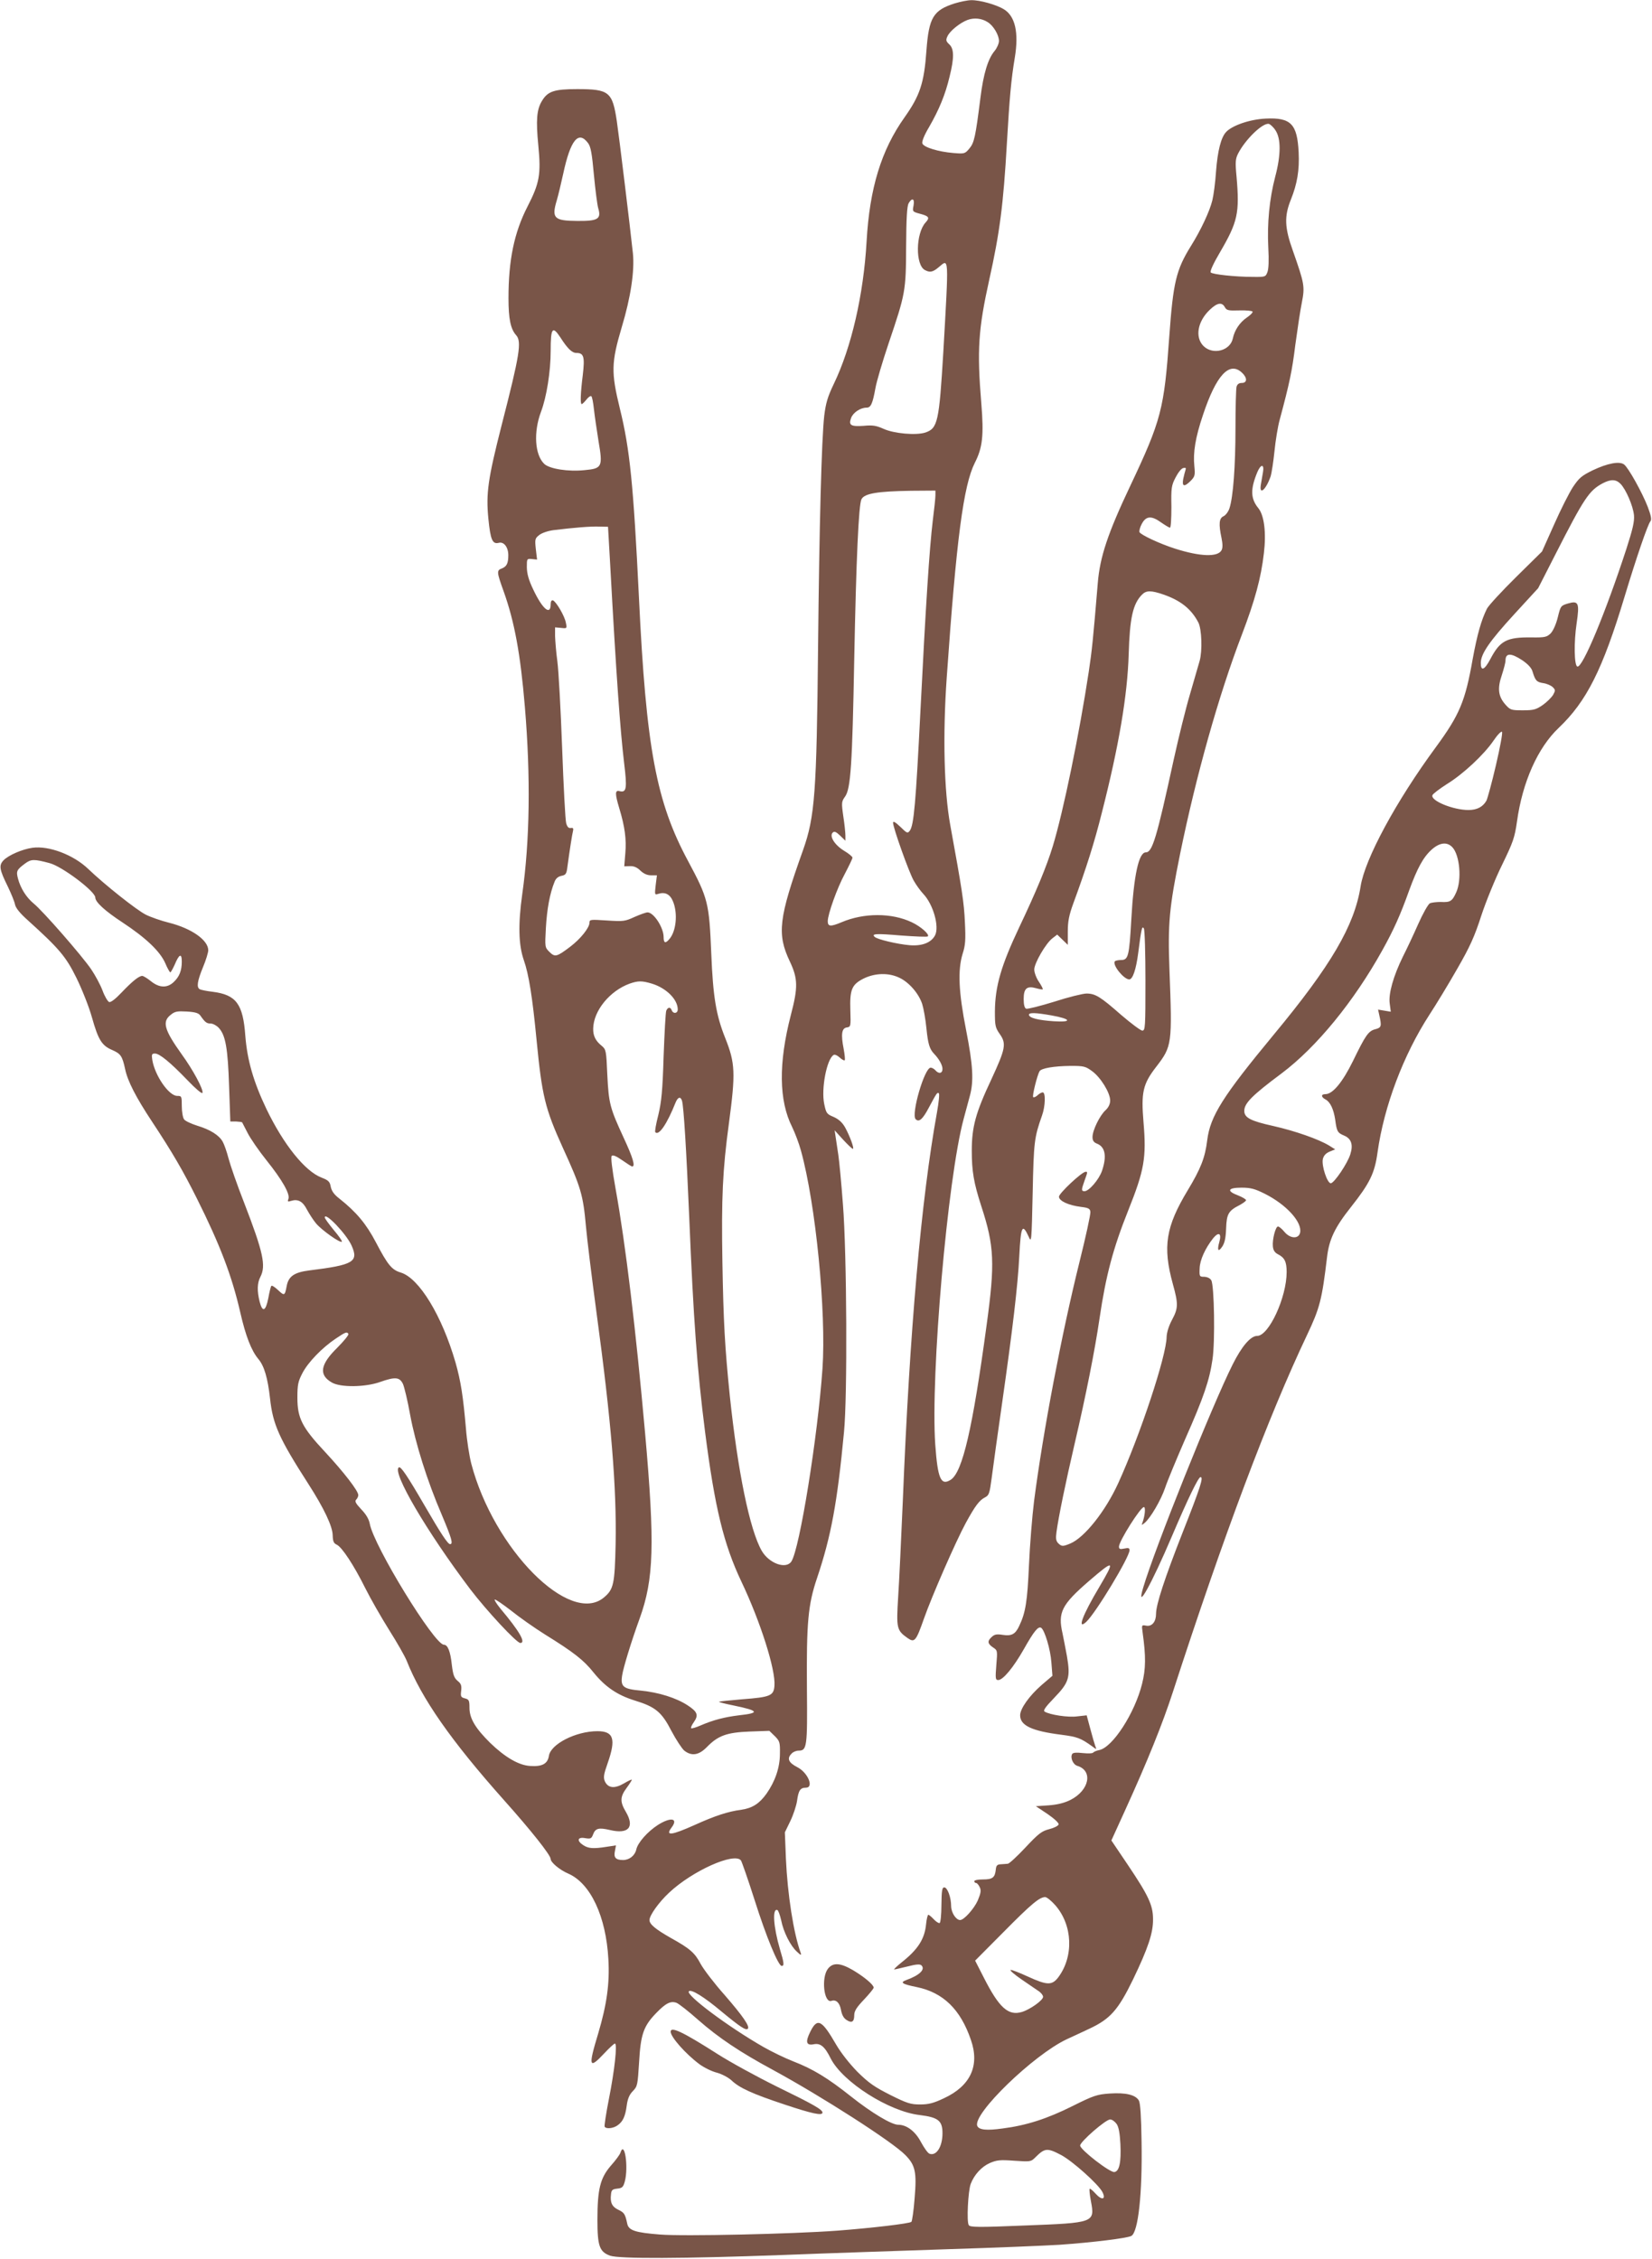 <?xml version="1.0" standalone="no"?>
<!DOCTYPE svg PUBLIC "-//W3C//DTD SVG 20010904//EN"
 "http://www.w3.org/TR/2001/REC-SVG-20010904/DTD/svg10.dtd">
<svg version="1.0" xmlns="http://www.w3.org/2000/svg"
 width="936pt" height="1280pt" viewBox="0 0 936 1280"
 preserveAspectRatio="xMidYMid meet">
<g transform="translate(0,1280) scale(0.1,-0.1)"
fill="#795548" stroke="none">
<path d="M5410 12781 c-122 -39 -147 -79 -161 -268 -13 -184 -37 -255 -124
-378 -132 -186 -198 -402 -215 -703 -17 -301 -86 -601 -186 -808 -35 -73 -45
-108 -54 -180 -15 -133 -28 -622 -35 -1314 -8 -822 -18 -958 -85 -1147 -138
-386 -149 -475 -75 -631 46 -97 47 -147 6 -303 -71 -274 -68 -486 7 -635 16
-33 39 -93 50 -134 84 -303 144 -916 122 -1236 -27 -385 -129 -1019 -176
-1092 -30 -46 -126 -12 -168 60 -68 118 -136 451 -181 878 -28 275 -36 416
-42 760 -6 362 1 520 37 785 38 285 36 340 -21 483 -52 130 -69 234 -79 477
-12 290 -18 314 -131 525 -181 336 -238 639 -279 1497 -31 634 -51 838 -108
1068 -50 205 -49 260 11 462 51 169 73 319 63 417 -16 151 -78 660 -91 748
-25 168 -43 183 -225 183 -130 0 -167 -12 -200 -68 -29 -48 -34 -107 -20 -251
16 -163 7 -214 -61 -346 -76 -148 -108 -304 -108 -520 0 -117 12 -174 43 -209
33 -36 21 -110 -82 -511 -77 -303 -89 -384 -75 -529 12 -120 23 -146 59 -137
29 8 54 -25 54 -70 0 -46 -9 -64 -36 -75 -31 -11 -30 -20 10 -131 61 -171 95
-354 120 -655 33 -395 28 -757 -15 -1060 -24 -171 -21 -288 9 -374 28 -79 49
-211 72 -451 31 -319 48 -389 149 -612 103 -225 115 -268 131 -446 6 -69 33
-289 60 -490 84 -619 114 -987 108 -1310 -5 -226 -11 -256 -66 -302 -193 -162
-625 274 -752 759 -11 43 -25 132 -30 198 -16 184 -29 268 -59 374 -77 266
-206 478 -310 510 -51 15 -74 43 -141 171 -55 105 -111 172 -207 248 -30 23
-44 43 -49 67 -5 29 -13 37 -52 52 -94 36 -215 187 -312 388 -74 155 -109 277
-120 415 -13 182 -52 233 -185 250 -35 4 -68 11 -74 15 -18 11 -13 46 19 124
17 40 30 84 30 96 0 58 -95 124 -221 156 -45 11 -105 32 -133 46 -53 27 -232
169 -326 259 -83 80 -223 133 -316 120 -58 -8 -136 -42 -164 -71 -27 -29 -24
-51 25 -150 18 -38 37 -83 40 -100 4 -20 28 -50 73 -90 177 -160 216 -206 275
-326 31 -63 71 -163 88 -224 36 -128 56 -160 115 -185 48 -21 57 -34 73 -108
14 -68 62 -161 152 -297 117 -177 177 -281 254 -435 132 -264 199 -440 246
-645 31 -136 63 -218 103 -266 33 -39 53 -107 66 -223 16 -148 51 -226 218
-486 88 -137 136 -239 137 -289 1 -36 6 -46 23 -54 29 -13 97 -116 162 -247
29 -58 89 -163 134 -235 45 -71 90 -150 100 -175 85 -215 251 -453 552 -791
151 -169 264 -311 264 -333 0 -19 51 -62 100 -83 126 -55 214 -243 227 -485 8
-138 -9 -257 -58 -422 -57 -188 -52 -204 35 -111 28 30 55 55 60 55 15 0 -2
-153 -34 -314 -16 -82 -27 -153 -24 -157 8 -14 48 -10 72 7 31 21 45 51 53
113 5 38 15 62 35 82 26 27 27 35 35 163 9 158 25 205 97 279 54 56 82 70 115
58 13 -5 68 -48 122 -96 117 -103 239 -184 424 -284 276 -150 680 -409 751
-483 56 -57 65 -96 52 -246 -5 -68 -14 -128 -18 -132 -10 -10 -224 -35 -419
-50 -254 -19 -874 -33 -1006 -22 -139 11 -177 23 -185 61 -12 56 -17 63 -50
79 -36 17 -48 41 -42 88 2 24 8 29 35 32 28 3 34 8 43 40 22 81 -1 238 -25
163 -3 -10 -27 -43 -54 -73 -60 -70 -76 -132 -76 -308 0 -148 12 -180 72 -202
53 -18 411 -17 978 4 253 10 676 24 940 33 264 8 548 20 630 25 184 13 381 37
405 50 39 21 63 238 58 534 -2 144 -7 218 -15 233 -19 33 -75 46 -165 40 -72
-5 -91 -11 -211 -71 -144 -72 -262 -110 -396 -127 -92 -13 -135 -8 -144 15
-26 68 318 401 506 490 29 13 88 41 131 61 117 55 162 106 246 279 85 177 114
263 113 341 0 79 -26 134 -143 308 l-93 138 76 167 c129 283 215 497 273 676
289 890 539 1556 759 2020 73 154 85 200 114 443 12 101 44 168 136 284 106
134 134 191 150 309 37 263 147 553 294 780 38 58 109 175 158 261 72 125 98
183 136 301 26 79 79 209 118 288 62 128 71 153 84 244 31 225 118 419 236
531 158 150 249 330 374 745 68 225 131 408 146 426 8 10 4 31 -15 82 -31 80
-109 221 -134 240 -26 20 -94 7 -178 -33 -63 -31 -77 -43 -112 -95 -22 -34
-70 -129 -107 -213 l-68 -152 -147 -145 c-81 -80 -155 -160 -165 -179 -32 -64
-55 -145 -81 -286 -42 -239 -74 -315 -208 -498 -226 -307 -403 -635 -427 -790
-35 -222 -167 -448 -493 -841 -287 -347 -359 -460 -376 -597 -12 -99 -37 -162
-110 -283 -125 -207 -143 -320 -85 -531 32 -115 31 -138 -5 -205 -18 -34 -29
-70 -30 -95 -1 -108 -150 -557 -274 -829 -73 -160 -191 -308 -271 -342 -43
-18 -50 -18 -70 2 -12 13 -14 27 -9 63 11 83 52 282 103 501 64 274 114 526
141 710 36 244 77 397 162 610 92 230 104 300 87 501 -14 169 -4 216 72 314
90 117 91 128 75 550 -10 263 -1 353 60 655 91 445 219 901 350 1243 74 194
109 322 125 462 14 116 2 214 -31 255 -45 55 -46 108 -6 205 20 47 40 46 32 0
-3 -19 -9 -51 -12 -70 -11 -64 28 -32 55 45 6 19 16 84 22 143 6 60 19 141 30
180 55 205 70 275 88 422 12 88 28 196 37 240 18 92 15 107 -51 295 -47 131
-49 195 -11 289 36 90 49 167 44 268 -8 161 -44 198 -187 191 -89 -4 -191 -39
-225 -77 -28 -31 -47 -105 -56 -221 -4 -63 -14 -137 -21 -165 -15 -62 -65
-169 -122 -260 -83 -134 -100 -205 -122 -512 -29 -410 -45 -474 -222 -848
-126 -266 -171 -401 -183 -548 -27 -324 -33 -382 -51 -502 -53 -350 -144 -793
-204 -990 -35 -115 -95 -259 -190 -459 -103 -218 -137 -335 -138 -478 0 -80 2
-91 28 -128 38 -54 32 -83 -48 -256 -89 -189 -111 -270 -111 -404 0 -117 11
-182 54 -315 74 -226 78 -324 30 -674 -79 -584 -136 -832 -203 -876 -56 -36
-74 5 -88 200 -27 394 70 1509 161 1845 11 41 27 100 35 130 23 84 18 173 -21
372 -43 218 -48 340 -20 433 16 49 18 80 13 180 -5 112 -16 183 -83 550 -35
192 -43 506 -20 835 55 788 95 1089 159 1217 44 86 52 155 37 337 -25 303 -17
421 45 701 59 265 80 423 100 775 15 257 24 360 45 485 23 141 2 234 -63 273
-43 26 -136 52 -184 51 -21 0 -63 -9 -93 -18z m187 -107 c32 -20 63 -73 63
-106 0 -14 -11 -40 -25 -57 -37 -44 -63 -128 -80 -265 -28 -222 -35 -255 -63
-288 -25 -30 -28 -30 -91 -25 -84 7 -167 32 -175 54 -4 10 10 46 38 93 57 99
92 184 116 285 27 108 26 159 -2 184 -18 17 -20 24 -10 45 13 30 71 77 114 93
38 14 82 9 115 -13z m1630 -613 c31 -47 31 -139 -2 -263 -33 -126 -46 -265
-39 -401 4 -71 2 -122 -5 -139 -10 -27 -13 -28 -83 -27 -98 0 -227 14 -238 25
-6 6 16 53 52 114 101 173 112 222 94 430 -8 83 -6 100 9 130 41 80 139 175
174 168 8 -2 26 -18 38 -37z m-3895 -72 c15 -20 22 -58 33 -180 8 -85 19 -169
24 -187 19 -63 0 -75 -118 -74 -132 1 -147 15 -116 118 8 27 24 94 36 149 41
191 86 248 141 174z m1844 -354 c-7 -34 -6 -35 39 -47 49 -13 54 -22 29 -49
-56 -62 -58 -240 -4 -269 29 -16 46 -12 80 17 57 48 56 68 25 -477 -24 -402
-32 -437 -102 -461 -53 -17 -178 -6 -237 21 -40 18 -61 22 -112 17 -73 -5 -87
3 -72 44 11 31 53 59 88 59 24 0 34 22 50 110 6 36 40 151 75 255 95 281 98
294 99 550 1 159 5 226 14 243 20 34 35 27 28 -13z m1764 -576 c10 -18 20 -20
83 -18 39 1 72 -2 74 -7 2 -5 -13 -20 -32 -33 -40 -27 -70 -71 -80 -119 -15
-70 -113 -95 -166 -43 -50 50 -34 141 37 207 41 39 68 43 84 13z m-3765 -171
c41 -64 66 -88 91 -88 42 0 48 -22 36 -125 -13 -104 -15 -165 -6 -165 3 0 15
11 26 25 11 14 23 23 28 20 5 -3 11 -36 15 -73 4 -37 16 -118 26 -181 25 -146
21 -156 -78 -165 -93 -10 -199 7 -229 35 -54 51 -62 180 -19 295 32 84 55 229
55 346 0 130 10 144 55 76z m3862 -200 c31 -29 30 -58 -1 -58 -16 0 -26 -7
-30 -22 -3 -13 -6 -118 -6 -235 0 -215 -13 -389 -34 -453 -6 -19 -21 -39 -33
-45 -26 -11 -29 -44 -12 -124 7 -35 7 -56 0 -69 -21 -40 -122 -36 -263 9 -88
28 -196 79 -202 94 -2 7 3 28 13 46 24 46 55 48 109 9 23 -16 46 -30 51 -30 5
0 8 52 8 118 -2 107 0 121 24 167 14 27 33 52 44 53 13 3 16 0 12 -11 -3 -9
-9 -32 -13 -51 -8 -44 6 -47 43 -10 23 24 25 31 20 83 -8 76 6 163 49 290 75
226 150 306 221 239z m2144 -629 c31 -31 72 -126 77 -179 3 -35 -7 -78 -43
-190 -118 -362 -249 -677 -278 -667 -18 6 -20 138 -4 245 17 116 11 130 -50
112 -40 -12 -41 -14 -57 -79 -10 -40 -26 -75 -40 -90 -22 -21 -32 -24 -107
-23 -142 2 -180 -18 -235 -123 -33 -62 -54 -71 -54 -22 0 52 49 123 191 278
l134 146 99 194 c162 318 190 359 266 400 46 24 75 24 101 -2z m-3881 -66 c0
-16 -7 -80 -15 -143 -19 -158 -40 -482 -70 -1080 -26 -517 -37 -646 -60 -677
-13 -17 -16 -15 -54 22 -27 26 -41 34 -41 23 0 -28 90 -281 117 -328 14 -25
38 -58 54 -75 57 -60 92 -186 67 -235 -22 -42 -74 -62 -145 -56 -69 6 -183 33
-197 47 -20 18 6 20 148 8 81 -6 150 -9 153 -5 11 11 -40 56 -91 80 -114 54
-271 54 -398 0 -62 -26 -78 -25 -78 6 0 39 53 188 96 267 24 46 44 87 44 93 0
6 -22 24 -49 40 -53 33 -83 82 -63 102 9 9 19 5 42 -17 l30 -29 0 29 c0 16 -5
65 -12 110 -11 77 -10 83 10 111 32 44 41 180 52 779 11 564 25 876 41 906 17
33 90 45 282 48 l137 1 0 -27z m-1843 -388 c35 -639 57 -941 79 -1127 18 -147
14 -171 -26 -161 -26 7 -26 -15 -1 -98 31 -102 41 -175 34 -254 l-6 -74 32 1
c22 1 41 -7 59 -25 19 -18 39 -27 61 -27 l33 0 -7 -56 c-6 -54 -6 -56 15 -49
39 12 67 -2 84 -45 27 -68 17 -168 -22 -212 -22 -26 -32 -22 -32 12 0 54 -56
140 -91 140 -9 0 -42 -12 -74 -26 -54 -25 -63 -26 -156 -20 -93 6 -99 6 -99
-12 0 -29 -51 -93 -111 -138 -74 -56 -85 -59 -116 -28 -26 26 -26 27 -20 137
6 105 22 194 49 260 7 19 20 30 39 34 25 5 29 11 34 52 12 89 27 186 32 204 3
13 0 17 -13 15 -12 -2 -20 6 -26 27 -5 17 -15 208 -23 427 -8 218 -20 438 -27
490 -7 51 -12 116 -13 143 l0 50 34 -3 c34 -4 34 -3 27 30 -7 38 -55 119 -73
126 -8 2 -13 -6 -13 -22 0 -66 -46 -28 -98 82 -27 56 -36 90 -37 127 0 49 0
50 29 47 l29 -3 -7 59 c-6 56 -5 61 19 80 15 12 50 24 82 28 114 14 210 22
258 20 l50 -1 12 -210z m3135 -174 c98 -34 158 -82 198 -159 19 -38 23 -160 7
-217 -8 -27 -33 -113 -55 -190 -23 -77 -64 -243 -92 -370 -97 -446 -121 -525
-158 -525 -40 0 -68 -129 -82 -378 -12 -212 -17 -232 -59 -232 -16 0 -32 -4
-35 -8 -13 -22 51 -101 82 -102 20 0 39 57 51 150 18 142 22 155 32 139 5 -8
9 -141 9 -296 0 -264 -1 -283 -18 -283 -9 0 -64 41 -121 90 -116 102 -145 120
-195 120 -20 0 -102 -20 -182 -46 -81 -25 -153 -43 -160 -40 -9 4 -14 22 -14
55 0 60 18 76 71 61 18 -5 34 -8 37 -6 2 3 -8 22 -22 43 -14 20 -26 52 -26 69
0 36 66 150 104 178 l26 20 30 -29 30 -29 0 75 c0 58 7 93 31 159 75 204 120
347 162 515 97 380 145 665 152 897 6 207 24 287 76 339 24 24 51 24 121 0z
m2034 -373 c32 -22 52 -44 57 -63 16 -52 23 -60 61 -66 21 -3 45 -14 54 -23
15 -15 15 -19 2 -43 -9 -15 -35 -41 -59 -58 -38 -26 -51 -30 -113 -30 -66 0
-71 2 -98 32 -41 46 -47 91 -21 167 11 34 21 71 21 83 0 44 31 44 96 1z m-150
-593 c-23 -99 -48 -190 -54 -202 -20 -35 -53 -53 -102 -53 -87 0 -216 53 -204
84 3 8 40 36 82 63 93 57 211 168 264 246 22 33 44 55 48 50 5 -4 -11 -89 -34
-188z m-247 -466 c42 -45 54 -184 22 -255 -23 -51 -33 -58 -88 -55 -24 0 -52
-3 -62 -8 -10 -6 -40 -59 -66 -118 -26 -59 -65 -142 -86 -183 -54 -110 -83
-211 -75 -267 l6 -46 -36 6 -36 6 7 -32 c14 -62 12 -70 -22 -79 -40 -10 -56
-34 -127 -180 -59 -120 -115 -188 -156 -188 -26 0 -26 -16 0 -30 27 -14 46
-55 55 -114 9 -68 13 -75 51 -91 40 -17 52 -51 35 -105 -15 -51 -92 -165 -111
-165 -20 0 -53 99 -45 137 5 20 17 33 38 42 l32 13 -35 22 c-60 36 -190 82
-318 111 -127 28 -162 47 -162 85 0 43 43 87 212 213 198 149 409 407 570 697
64 115 102 199 152 339 46 126 80 189 128 232 45 40 87 45 117 13z m-7948 -90
c70 -18 259 -160 259 -195 0 -26 55 -76 154 -141 132 -87 212 -163 242 -230
12 -29 26 -53 29 -53 3 0 14 20 25 44 25 60 40 67 40 17 0 -52 -14 -86 -46
-116 -37 -35 -82 -33 -129 5 -21 17 -43 30 -49 30 -19 0 -58 -32 -117 -94 -36
-38 -61 -57 -71 -54 -8 4 -25 32 -37 65 -12 32 -41 86 -64 120 -53 78 -276
333 -326 373 -41 34 -74 85 -89 141 -11 42 -8 50 39 85 35 26 51 27 140 3z
m4816 -650 c54 -26 108 -88 128 -148 8 -25 19 -87 24 -138 9 -90 18 -118 44
-145 27 -28 47 -63 47 -85 0 -26 -21 -30 -40 -8 -7 8 -19 15 -27 15 -35 0
-112 -265 -85 -292 19 -19 40 -1 76 68 44 82 46 85 55 79 5 -2 0 -51 -10 -107
-90 -498 -155 -1236 -194 -2208 -9 -206 -20 -448 -26 -537 -11 -180 -9 -191
53 -235 40 -28 48 -18 93 110 43 123 180 437 237 542 53 97 77 129 109 145 23
12 26 22 38 112 7 54 34 251 61 438 56 392 87 651 95 815 9 174 17 191 54 111
15 -35 16 -26 22 249 6 290 9 314 53 439 19 52 21 131 4 131 -6 0 -20 -7 -30
-17 -10 -9 -21 -13 -24 -10 -7 6 23 125 36 147 11 17 81 29 176 30 74 0 84 -2
122 -30 48 -35 102 -122 102 -166 0 -20 -9 -39 -26 -55 -33 -30 -74 -114 -74
-152 0 -20 7 -30 24 -37 48 -18 58 -71 30 -154 -17 -50 -74 -116 -99 -116 -19
0 -19 7 0 60 18 50 18 50 6 50 -21 0 -151 -122 -151 -141 0 -24 53 -49 125
-58 42 -5 51 -10 53 -28 2 -12 -26 -141 -62 -285 -101 -407 -205 -953 -257
-1353 -11 -88 -24 -252 -29 -365 -9 -203 -19 -268 -55 -343 -22 -48 -44 -59
-95 -51 -31 5 -45 3 -60 -11 -27 -24 -25 -39 6 -60 26 -17 26 -18 19 -101 -6
-76 -5 -84 11 -84 27 0 86 71 145 175 57 101 81 131 98 121 20 -13 53 -123 58
-196 l6 -76 -61 -52 c-70 -61 -122 -134 -122 -172 0 -58 67 -89 233 -110 91
-12 109 -18 177 -67 23 -18 24 -17 16 2 -4 11 -17 55 -28 97 l-21 78 -54 -6
c-51 -7 -155 9 -184 27 -10 6 3 25 53 77 85 88 94 116 73 238 -9 48 -20 106
-25 129 -27 118 -5 162 150 296 144 124 150 121 59 -33 -95 -159 -129 -249
-74 -198 55 52 245 367 245 406 0 12 -7 14 -30 9 -24 -5 -30 -3 -30 11 0 31
122 224 141 224 11 0 6 -50 -8 -88 -6 -15 -5 -16 12 -2 33 27 93 130 116 198
12 37 64 162 114 277 105 237 138 334 155 453 15 99 10 418 -7 447 -7 12 -22
19 -40 20 -27 0 -28 2 -26 47 1 48 32 115 77 172 31 37 48 28 35 -20 -14 -49
-7 -62 16 -28 14 21 20 49 22 103 3 82 13 100 76 132 20 11 37 23 37 28 0 5
-20 17 -45 27 -67 25 -59 44 19 44 52 0 75 -6 133 -35 123 -62 213 -162 199
-221 -9 -36 -57 -33 -89 6 -14 17 -30 30 -36 30 -14 0 -33 -74 -29 -113 2 -22
11 -35 28 -44 38 -19 50 -42 50 -101 0 -144 -101 -362 -167 -362 -37 0 -87
-58 -139 -162 -115 -229 -442 -1044 -507 -1265 -42 -140 46 17 163 292 92 216
150 335 162 335 18 0 0 -57 -101 -313 -102 -260 -151 -409 -151 -462 0 -45
-23 -73 -56 -67 -26 5 -26 4 -20 -39 19 -136 18 -206 -3 -290 -41 -166 -167
-361 -243 -376 -16 -3 -31 -10 -34 -14 -3 -5 -29 -6 -58 -3 -36 4 -56 3 -61
-5 -12 -20 4 -59 28 -67 91 -27 70 -138 -37 -193 -34 -17 -72 -27 -123 -31
l-74 -5 66 -44 c38 -26 65 -51 63 -59 -2 -8 -25 -20 -53 -27 -43 -11 -61 -25
-135 -104 -47 -50 -92 -92 -100 -92 -8 -1 -26 -2 -40 -3 -20 -1 -26 -7 -28
-31 -5 -45 -19 -55 -73 -55 -27 0 -49 -4 -49 -10 0 -5 5 -10 10 -10 6 0 15
-11 21 -24 9 -18 6 -34 -11 -75 -21 -47 -78 -111 -100 -111 -23 0 -50 41 -51
78 0 51 -21 107 -39 107 -12 0 -15 -18 -16 -99 0 -55 -5 -101 -10 -103 -6 -2
-21 8 -34 22 -13 14 -27 25 -30 25 -4 0 -10 -24 -13 -54 -8 -84 -47 -144 -140
-217 -27 -22 -45 -39 -40 -39 4 0 38 8 75 17 50 13 71 14 79 6 23 -23 -11 -56
-86 -83 -38 -14 -24 -23 60 -40 149 -31 247 -126 306 -299 51 -146 -2 -261
-153 -331 -57 -27 -86 -35 -134 -35 -54 0 -74 6 -170 54 -89 45 -121 67 -185
130 -46 47 -94 108 -122 156 -81 140 -106 153 -146 72 -29 -58 -23 -79 19 -71
38 8 63 -12 97 -81 68 -133 330 -300 504 -320 105 -13 129 -32 129 -103 0 -77
-35 -131 -74 -116 -9 3 -30 33 -48 66 -32 61 -81 98 -129 98 -38 0 -151 68
-267 160 -132 105 -216 156 -327 199 -44 17 -121 54 -170 82 -199 114 -441
295 -422 315 13 14 86 -31 187 -116 103 -85 136 -107 147 -96 13 13 -28 72
-132 192 -58 65 -118 144 -135 175 -33 63 -60 87 -170 148 -86 49 -120 77
-120 101 0 27 54 102 111 155 132 124 369 230 407 183 5 -7 40 -107 77 -223
67 -212 135 -375 154 -375 15 0 14 16 -10 95 -37 127 -44 232 -15 222 6 -2 15
-28 22 -58 13 -67 53 -146 90 -179 21 -20 26 -21 21 -7 -41 112 -75 334 -84
533 l-6 151 31 64 c17 35 34 87 38 114 8 59 18 75 50 75 47 0 12 85 -48 116
-51 26 -61 50 -32 78 8 9 26 16 39 16 47 0 50 21 47 348 -3 378 6 479 58 632
78 232 114 422 152 825 20 201 16 1014 -6 1290 -9 121 -21 247 -26 280 -5 33
-12 78 -15 100 l-6 40 48 -53 c26 -28 51 -52 55 -52 10 0 -17 73 -44 122 -16
28 -36 46 -65 59 -39 16 -42 21 -53 73 -18 86 14 254 53 278 7 4 21 -2 34 -14
13 -12 26 -19 29 -16 3 3 0 33 -6 65 -16 82 -11 117 18 121 22 3 23 6 20 95
-4 120 8 148 75 182 65 32 143 34 204 4z m-1403 -33 c81 -25 146 -89 146 -146
0 -23 -25 -27 -34 -5 -7 20 -22 19 -31 -2 -4 -10 -10 -126 -15 -258 -6 -197
-12 -257 -30 -333 -13 -50 -21 -95 -17 -98 20 -21 66 46 115 169 13 31 28 35
36 10 10 -32 25 -283 41 -658 24 -583 45 -867 90 -1220 55 -428 105 -635 206
-848 107 -225 194 -498 187 -589 -4 -57 -23 -65 -182 -77 -71 -6 -130 -12
-132 -14 -3 -2 36 -12 86 -22 140 -29 147 -42 26 -55 -81 -10 -144 -26 -218
-58 -25 -11 -49 -18 -52 -15 -3 3 4 19 15 34 28 40 21 59 -34 95 -65 43 -165
74 -266 84 -100 9 -116 22 -106 86 6 42 52 193 99 322 81 224 87 420 31 1052
-52 582 -110 1068 -167 1383 -21 118 -28 181 -22 187 7 7 27 -2 60 -25 27 -19
52 -35 56 -35 19 0 4 50 -48 162 -78 169 -85 194 -93 357 -6 138 -7 144 -32
165 -35 28 -49 57 -48 98 2 101 94 213 206 254 49 17 70 17 127 0z m-2558
-182 c26 -37 35 -44 58 -44 12 0 33 -11 45 -24 39 -41 52 -116 59 -331 l7
-200 32 0 c18 -1 33 -3 35 -5 2 -3 15 -30 31 -60 15 -30 63 -100 107 -155 89
-111 135 -192 124 -219 -6 -15 -3 -17 15 -11 39 12 66 -2 90 -49 13 -24 36
-60 52 -79 31 -37 137 -113 146 -103 3 3 -18 33 -46 66 -28 34 -51 66 -51 71
0 35 123 -94 152 -159 41 -92 12 -110 -240 -141 -86 -11 -118 -34 -128 -90
-10 -54 -13 -55 -49 -21 -18 17 -35 28 -38 23 -3 -4 -11 -36 -17 -70 -15 -75
-33 -81 -49 -19 -15 61 -14 105 4 140 33 63 17 139 -92 421 -39 99 -78 212
-88 250 -10 39 -25 81 -33 95 -20 37 -71 69 -144 91 -35 11 -69 27 -75 36 -7
9 -13 43 -13 75 0 56 -1 58 -26 58 -47 0 -126 114 -141 203 -5 32 -3 37 15 37
26 0 87 -50 186 -153 43 -45 80 -77 83 -70 7 18 -53 130 -117 218 -100 140
-113 186 -62 225 23 19 37 21 91 18 49 -3 67 -9 77 -24z m4822 2 c112 -20 119
-40 12 -33 -89 6 -140 19 -140 37 0 13 38 12 128 -4z m-3984 -1805 c3 -5 -25
-40 -63 -78 -97 -95 -106 -154 -31 -197 49 -29 190 -27 274 3 85 30 110 28
129 -11 8 -18 27 -97 41 -176 30 -161 96 -373 180 -568 55 -131 65 -164 46
-164 -13 0 -54 63 -145 220 -97 167 -134 222 -145 215 -41 -25 158 -364 404
-690 93 -122 263 -305 284 -305 34 0 -6 68 -112 194 -21 26 -36 49 -33 52 3 3
44 -25 92 -62 47 -38 134 -99 193 -136 163 -101 219 -145 274 -214 67 -83 135
-129 234 -160 118 -36 153 -65 209 -174 26 -49 59 -99 72 -110 42 -33 83 -26
128 20 63 65 113 83 242 88 l112 4 31 -30 c28 -28 30 -36 29 -99 0 -79 -27
-157 -76 -227 -40 -56 -80 -82 -142 -91 -76 -10 -149 -34 -264 -86 -134 -60
-169 -64 -132 -15 40 53 -4 61 -77 15 -59 -38 -115 -101 -123 -140 -8 -34 -39
-59 -75 -59 -41 0 -54 14 -46 50 l6 33 -52 -8 c-76 -12 -104 -10 -133 9 -39
25 -33 48 10 40 31 -5 36 -3 45 20 13 36 32 41 96 26 105 -25 141 16 90 103
-34 57 -33 85 4 135 17 23 30 44 30 47 0 3 -20 -6 -45 -21 -53 -31 -90 -27
-108 12 -9 22 -7 38 16 103 48 137 34 181 -58 181 -122 0 -265 -73 -275 -140
-7 -45 -39 -62 -107 -57 -64 4 -141 49 -225 130 -84 83 -118 139 -118 199 0
43 -3 48 -26 54 -23 6 -25 11 -21 43 3 29 0 40 -20 56 -20 17 -26 34 -33 91
-8 76 -23 114 -45 114 -54 0 -398 561 -420 686 -5 26 -21 53 -48 81 -32 34
-38 46 -29 55 7 7 12 18 12 26 0 24 -83 131 -188 244 -131 140 -157 192 -157
308 0 74 4 92 29 140 32 61 111 143 189 195 55 37 63 40 71 26z m4005 -3237
c99 -113 106 -291 16 -410 -35 -45 -63 -44 -172 6 -48 22 -91 39 -97 37 -6 -2
23 -27 64 -55 41 -28 85 -58 98 -67 12 -9 22 -22 22 -30 0 -20 -74 -72 -120
-86 -77 -23 -129 23 -217 197 l-48 94 160 161 c159 161 205 199 237 199 9 0
35 -21 57 -46z m348 -1240 c12 -18 18 -54 21 -113 5 -104 -6 -155 -34 -159
-25 -4 -193 126 -194 150 0 22 145 148 170 148 11 0 27 -12 37 -26z m-314
-176 c65 -35 209 -164 233 -209 22 -43 -3 -49 -38 -10 -16 18 -32 31 -34 28
-3 -2 0 -34 7 -70 23 -122 20 -123 -376 -138 -263 -11 -308 -10 -316 2 -13 18
-4 194 11 234 20 52 61 97 108 118 40 17 58 19 139 13 90 -6 94 -6 118 18 55
55 68 56 148 14z"/>
<path d="M4691 1644 c-39 -50 -23 -197 20 -182 26 9 47 -11 54 -52 5 -27 15
-46 31 -56 30 -20 44 -11 44 27 0 23 13 44 55 88 30 32 55 62 55 68 0 16 -51
59 -114 97 -74 44 -116 47 -145 10z"/>
<path d="M3800 1287 c0 -30 85 -126 163 -184 26 -19 70 -41 99 -48 29 -8 64
-27 82 -43 45 -43 116 -76 300 -137 159 -53 216 -65 216 -46 0 17 -51 46 -260
148 -113 56 -263 138 -335 184 -196 125 -265 158 -265 126z"/>
</g>
</svg>
